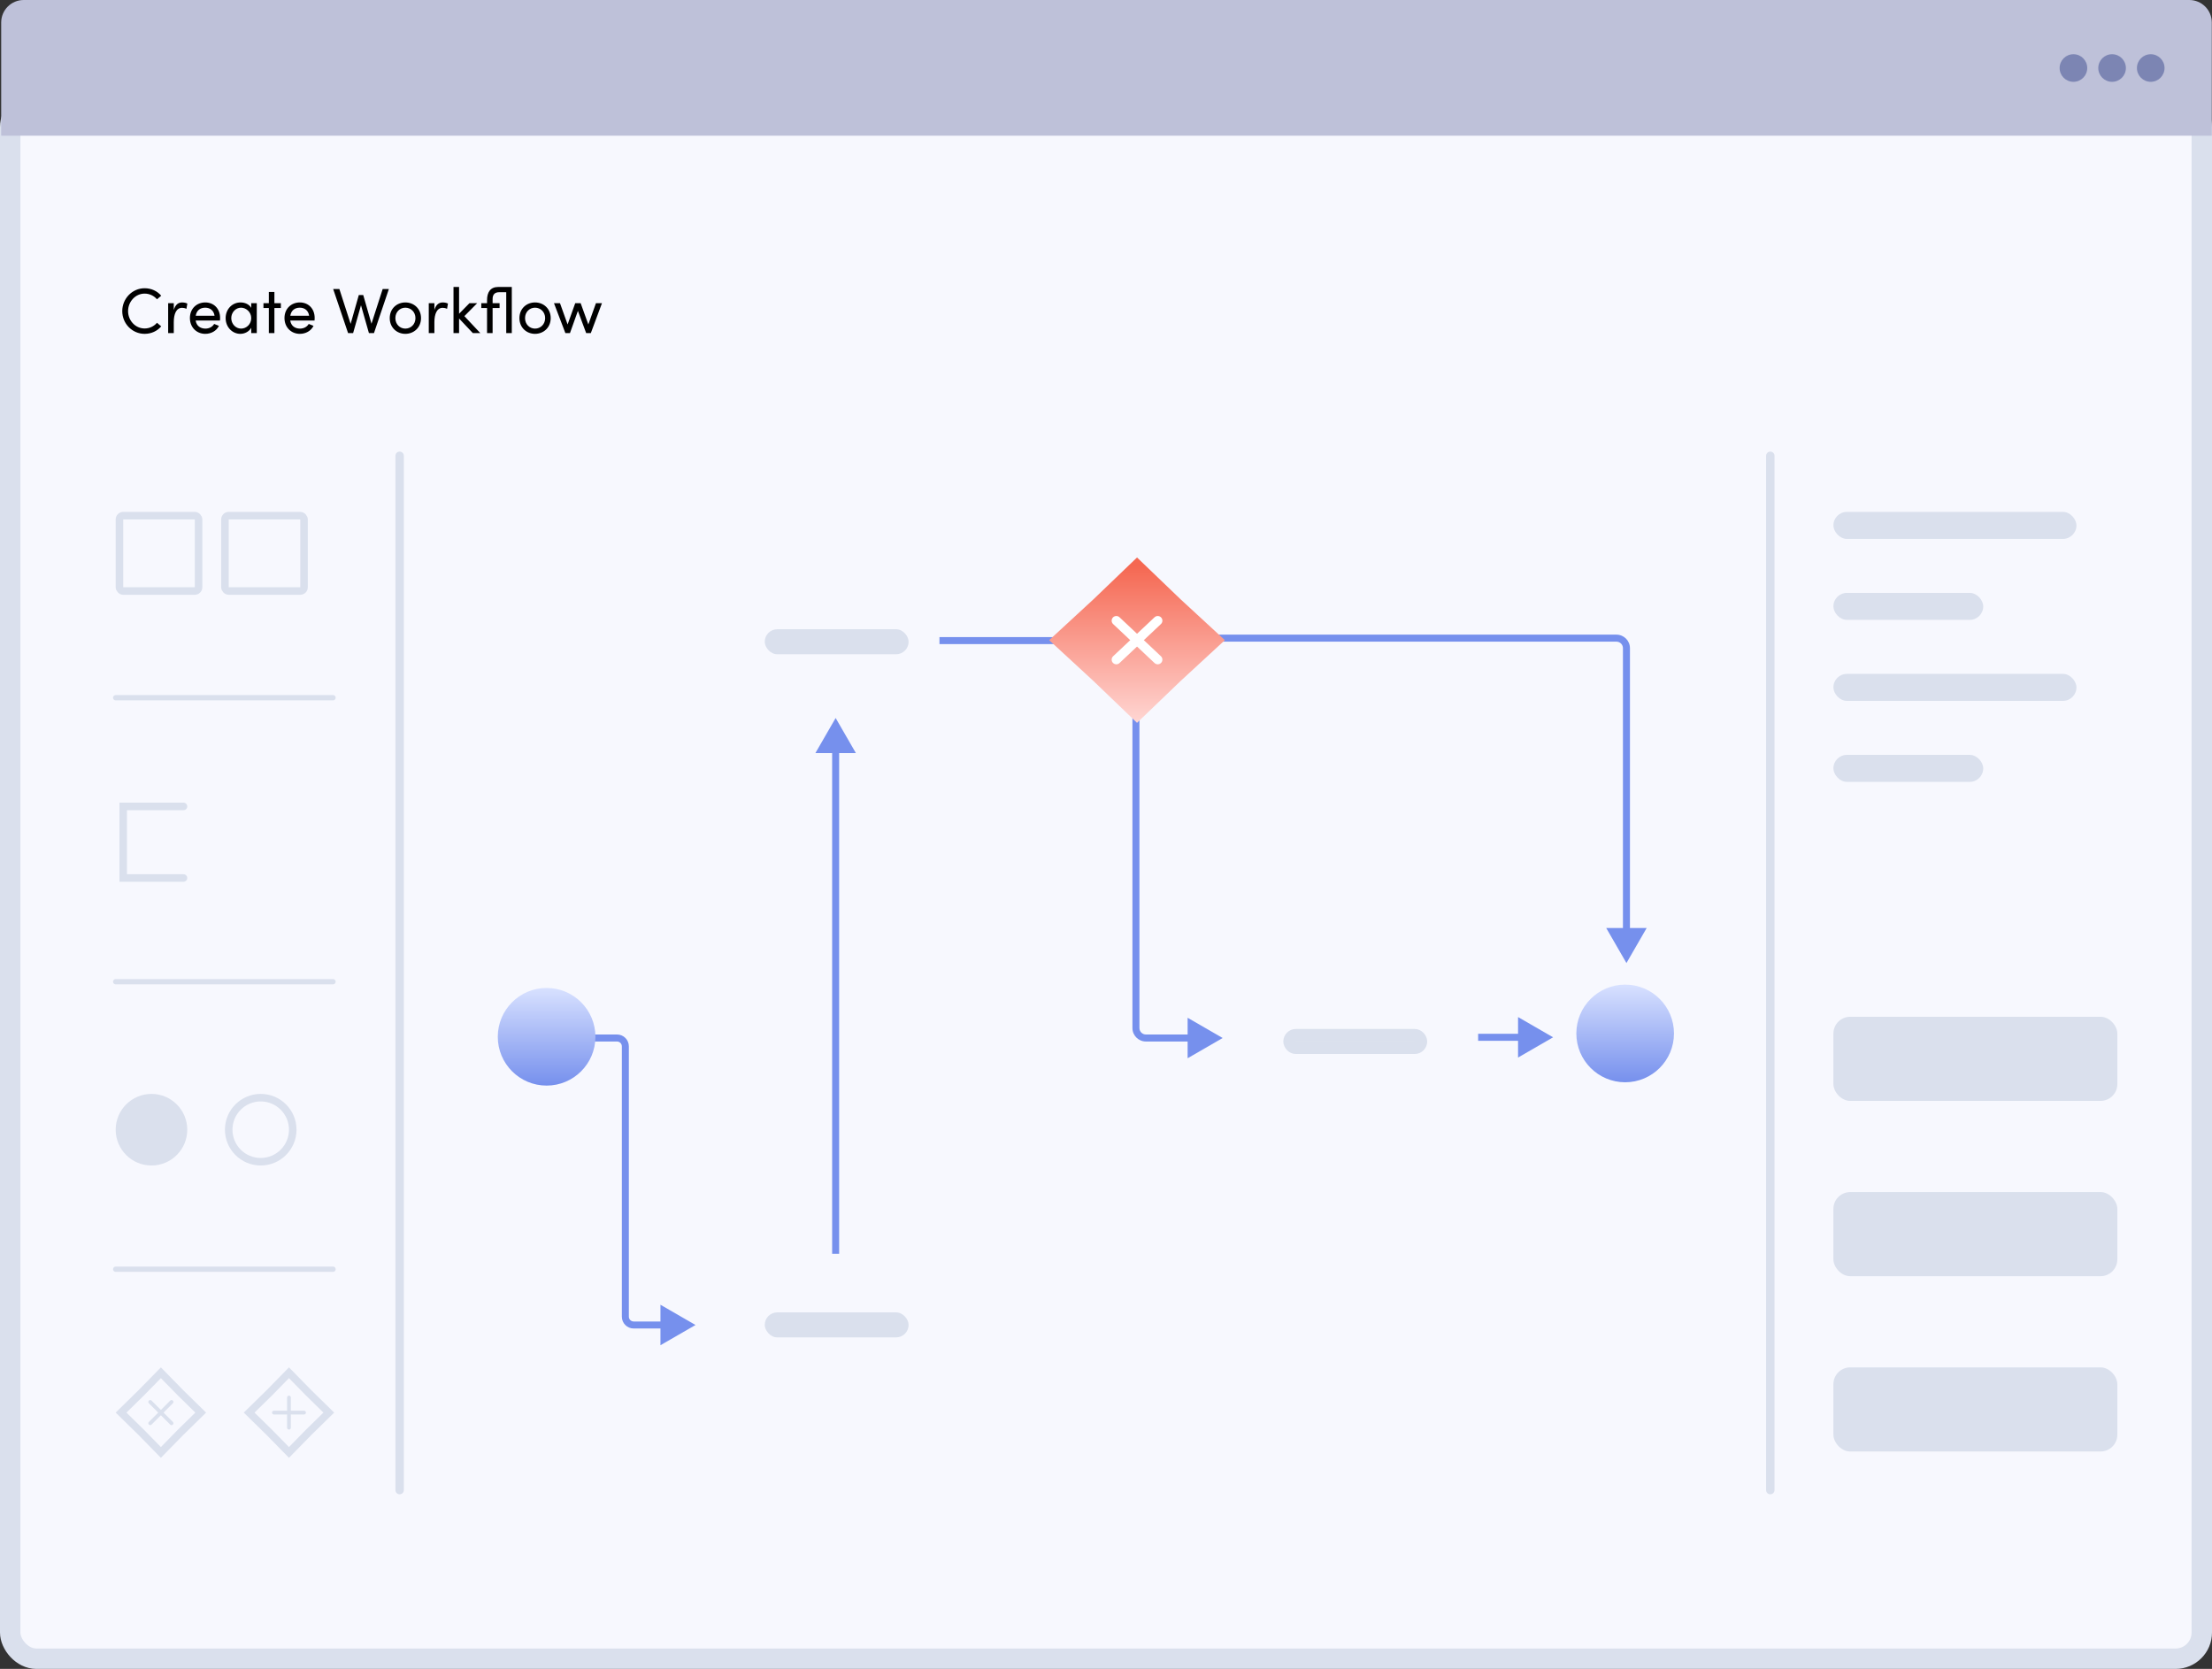 <svg width="631" height="476" viewBox="0 0 631 476" fill="none" xmlns="http://www.w3.org/2000/svg">
<rect x="0" y="0" width="631" height="476" fill="#333333" stroke="none"/>
<rect x="2.909" y="28.798" width="625.182" height="444.293" rx="7.48" fill="#F7F8FE" stroke="#DAE0ED" stroke-width="5.818" stroke-linejoin="round"/>
<path d="M0.339 6.418C0.339 2.874 3.213 0 6.758 0H624.527C628.071 0 630.945 2.874 630.945 6.418V38.697H0.339V6.418Z" fill="#BEC1D9"/>
<circle cx="591.472" cy="19.401" r="3.938" fill="#7C85B3"/>
<circle cx="602.498" cy="19.401" r="3.938" fill="#7C85B3"/>
<circle cx="613.523" cy="19.401" r="3.938" fill="#7C85B3"/>
<path d="M41.262 95.219C37.704 95.219 34.876 92.299 34.876 88.741C34.876 85.183 37.704 82.209 41.262 82.209C43.197 82.209 44.875 83.03 45.989 84.344L44.784 85.365C43.945 84.38 42.667 83.741 41.262 83.741C38.617 83.741 36.536 86.041 36.536 88.741C36.536 91.424 38.617 93.686 41.262 93.686C42.667 93.686 43.945 93.047 44.784 92.062L45.989 93.084C44.875 94.398 43.197 95.219 41.262 95.219ZM51.964 86.26C52.566 86.26 53.186 86.424 53.442 86.588L53.186 88.084C52.73 87.865 52.274 87.792 51.945 87.792C50.248 87.792 49.573 89.635 49.573 91.88V95H47.968V86.478H49.573V88.413C50.011 86.916 50.832 86.26 51.964 86.26ZM62.786 90.712C62.786 90.949 62.768 91.186 62.749 91.424H55.816C56.053 92.938 57.148 93.723 58.607 93.723C59.647 93.723 60.596 93.248 61.089 92.391L62.458 92.938C61.728 94.416 60.195 95.219 58.553 95.219C56.126 95.219 54.173 93.412 54.173 90.712C54.173 88.011 56.126 86.26 58.553 86.26C60.98 86.26 62.786 88.011 62.786 90.712ZM55.834 90.055H61.199C60.998 88.595 59.958 87.756 58.553 87.756C57.111 87.756 56.089 88.522 55.834 90.055ZM71.665 87.811V86.478H73.252V95H71.665V93.486C71.099 94.507 69.913 95.219 68.544 95.219C66.318 95.219 64.366 93.34 64.366 90.73C64.366 88.212 66.209 86.26 68.617 86.26C69.895 86.26 71.099 86.807 71.665 87.811ZM68.781 93.723C70.296 93.723 71.665 92.464 71.665 90.73C71.665 88.978 70.186 87.756 68.763 87.756C67.212 87.756 65.971 89.124 65.971 90.73C65.971 92.354 67.212 93.723 68.781 93.723ZM78.278 86.478H80.121V87.847H78.278V95H76.69V87.847H75.157V86.478H76.69V83.267H78.278V86.478ZM89.765 90.712C89.765 90.949 89.747 91.186 89.728 91.424H82.794C83.032 92.938 84.126 93.723 85.586 93.723C86.626 93.723 87.575 93.248 88.068 92.391L89.436 92.938C88.707 94.416 87.174 95.219 85.531 95.219C83.105 95.219 81.152 93.412 81.152 90.712C81.152 88.011 83.105 86.26 85.531 86.26C87.958 86.26 89.765 88.011 89.765 90.712ZM82.813 90.055H88.177C87.977 88.595 86.937 87.756 85.531 87.756C84.09 87.756 83.068 88.522 82.813 90.055ZM105.969 92.336L109.163 82.428H110.933L106.681 95H105.239L102.977 87.062L100.732 95H99.291L95.039 82.428H96.809L100.021 92.372L102.356 84.143H103.615L105.969 92.336ZM115.63 95.219C113.203 95.219 111.178 93.431 111.178 90.73C111.178 88.029 113.203 86.26 115.63 86.26C118.057 86.26 120.101 88.029 120.101 90.73C120.101 93.431 118.057 95.219 115.63 95.219ZM115.63 93.723C117.199 93.723 118.513 92.5 118.513 90.73C118.513 88.978 117.199 87.756 115.63 87.756C114.079 87.756 112.784 88.978 112.784 90.73C112.784 92.5 114.079 93.723 115.63 93.723ZM126.307 86.26C126.909 86.26 127.53 86.424 127.785 86.588L127.53 88.084C127.074 87.865 126.617 87.792 126.289 87.792C124.592 87.792 123.917 89.635 123.917 91.88V95H122.311V86.478H123.917V88.413C124.355 86.916 125.176 86.26 126.307 86.26ZM132.47 90.165L137.013 95H134.878L130.955 90.84V95H129.368V81.844H130.955V89.489L133.911 86.478H136.119L132.47 90.165ZM145.997 81.844V95H144.409V83.34H142.42C140.906 83.34 140.504 84.271 140.523 85.384V86.478H142.512V87.847H140.523V95H138.935V87.847H137.293V86.478H138.935V85.603C138.935 83.376 139.866 81.844 142.147 81.844H145.997ZM152.624 95.219C150.197 95.219 148.171 93.431 148.171 90.73C148.171 88.029 150.197 86.26 152.624 86.26C155.051 86.26 157.094 88.029 157.094 90.73C157.094 93.431 155.051 95.219 152.624 95.219ZM152.624 93.723C154.193 93.723 155.507 92.5 155.507 90.73C155.507 88.978 154.193 87.756 152.624 87.756C151.073 87.756 149.777 88.978 149.777 90.73C149.777 92.5 151.073 93.723 152.624 93.723ZM167.829 92.537L170.001 86.478H171.716L168.541 95H167.209L164.855 88.668L162.592 95H161.279L158.031 86.478H159.746L161.917 92.537L164.089 86.478H165.64L167.829 92.537Z" fill="black"/>
<rect x="523" y="146" width="69.334" height="7.7" rx="3.85" fill="#DAE0ED"/>
<rect x="523" y="169.1" width="42.741" height="7.7" rx="3.85" fill="#DAE0ED"/>
<rect x="523" y="192.2" width="69.334" height="7.7" rx="3.85" fill="#DAE0ED"/>
<rect x="523" y="215.3" width="42.741" height="7.7" rx="3.85" fill="#DAE0ED"/>
<rect x="523" y="290" width="81" height="23.992" rx="4.798" fill="#DAE0ED"/>
<rect x="523" y="340" width="81" height="23.992" rx="4.798" fill="#DAE0ED"/>
<rect x="523" y="390" width="81" height="23.992" rx="4.798" fill="#DAE0ED"/>
<path d="M505 130L505 425" stroke="#DAE0ED" stroke-width="2.399" stroke-linecap="round"/>
<path d="M114 130L114 425" stroke="#DAE0ED" stroke-width="2.399" stroke-linecap="round"/>
<circle cx="43.209" cy="322.209" r="10.209" fill="#DAE0ED"/>
<circle cx="74.373" cy="322.209" r="9.134" fill="#F7F8FE" stroke="#DAE0ED" stroke-width="2.149"/>
<path d="M82.433 391.535L88.048 397.265L88.056 397.272L88.063 397.28L93.793 402.895L88.063 408.511L88.056 408.518L88.048 408.526L82.433 414.256L76.817 408.526L76.809 408.518L76.802 408.511L71.072 402.895L76.802 397.28L76.809 397.272L76.817 397.265L82.433 391.535Z" fill="#F7F8FE" stroke="#DAE0ED" stroke-width="2.149"/>
<path d="M82.433 398.597L82.433 407.194" stroke="#DAE0ED" stroke-width="1.075" stroke-linecap="round"/>
<path d="M86.731 402.895L78.134 402.895" stroke="#DAE0ED" stroke-width="1.075" stroke-linecap="round"/>
<path d="M45.895 391.535L51.511 397.265L51.518 397.272L51.526 397.28L57.256 402.895L51.526 408.511L51.518 408.518L51.511 408.526L45.895 414.256L40.28 408.526L40.272 408.518L40.265 408.511L34.535 402.895L40.265 397.28L40.272 397.272L40.28 397.265L45.895 391.535Z" fill="#F7F8FE" stroke="#DAE0ED" stroke-width="2.149"/>
<path d="M48.935 399.856L42.856 405.935" stroke="#DAE0ED" stroke-width="1.075" stroke-linecap="round"/>
<path d="M48.935 405.935L42.856 399.856" stroke="#DAE0ED" stroke-width="1.075" stroke-linecap="round"/>
<path d="M33 362H95" stroke="#DAE0ED" stroke-width="1.5" stroke-linecap="round"/>
<path d="M33 280H95" stroke="#DAE0ED" stroke-width="1.5" stroke-linecap="round"/>
<path d="M33 199H95" stroke="#DAE0ED" stroke-width="1.5" stroke-linecap="round"/>
<path d="M52.343 230H35.149V250.418H52.343" stroke="#DAE0ED" stroke-width="2.149" stroke-linecap="round"/>
<rect x="34.075" y="147.075" width="22.567" height="21.492" rx="1.075" fill="#F7F8FE" stroke="#DAE0ED" stroke-width="2.149"/>
<rect x="64.164" y="147.075" width="22.567" height="21.492" rx="1.075" fill="#F7F8FE" stroke="#DAE0ED" stroke-width="2.149"/>
<path d="M348.784 296.056L338.784 290.282V301.829L348.784 296.056ZM323.038 200.878V293.205H325.038V200.878H323.038ZM326.888 297.056H339.784V295.056H326.888V297.056ZM323.038 293.205C323.038 295.332 324.762 297.056 326.888 297.056V295.056C325.866 295.056 325.038 294.227 325.038 293.205H323.038Z" fill="#7690ED"/>
<path d="M238.378 204.786L232.604 214.786L244.151 214.786L238.378 204.786ZM239.378 357.602L239.378 213.786L237.378 213.786L237.378 357.602L239.378 357.602Z" fill="#7690ED"/>
<path d="M443.043 295.856L433.043 290.082V301.629L443.043 295.856ZM421.658 296.856H434.043V294.856H421.658V296.856Z" fill="#7690ED"/>
<line x1="267.992" y1="182.707" x2="325.854" y2="182.707" stroke="#7690ED" stroke-width="2"/>
<path d="M167.947 295.056C167.394 295.056 166.947 295.504 166.947 296.056C166.947 296.608 167.394 297.056 167.947 297.056V295.056ZM198.403 377.909L188.403 372.135V383.682L198.403 377.909ZM167.947 297.056H176.013V295.056H167.947V297.056ZM177.389 298.432V375.532H179.389V298.432H177.389ZM180.765 378.909H189.403V376.909H180.765V378.909ZM177.389 375.532C177.389 377.397 178.9 378.909 180.765 378.909V376.909C180.005 376.909 179.389 376.292 179.389 375.532H177.389ZM176.013 297.056C176.773 297.056 177.389 297.672 177.389 298.432H179.389C179.389 296.567 177.877 295.056 176.013 295.056V297.056Z" fill="#7690ED"/>
<path d="M340.406 181.011C339.853 181.011 339.406 181.459 339.406 182.011C339.406 182.563 339.853 183.011 340.406 183.011V181.011ZM463.963 274.679L469.737 264.679H458.19L463.963 274.679ZM340.406 183.011H461.113V181.011H340.406V183.011ZM462.963 184.862V265.679H464.963V184.862H462.963ZM461.113 183.011C462.135 183.011 462.963 183.84 462.963 184.862H464.963C464.963 182.735 463.239 181.011 461.113 181.011V183.011Z" fill="#7690ED"/>
<mask id="path-38-inside-1_74_462" fill="white">
<rect x="201.259" y="162.794" width="74.66" height="38.643" rx="2.85"/>
</mask>
<rect x="201.259" y="162.794" width="74.66" height="38.643" rx="2.85" fill="#F7F8FE" stroke="#DAE0ED" stroke-width="7.128" mask="url(#path-38-inside-1_74_462)"/>
<rect x="218.153" y="179.47" width="41.039" height="7.137" rx="3.569" fill="#DAE0ED"/>
<path d="M324.351 159L336.754 170.91L349.41 182.582L336.754 194.255L324.351 206.165L311.947 194.255L299.292 182.582L311.947 170.91L324.351 159Z" fill="url(#paint0_linear_74_462)"/>
<path d="M330.258 177.024L318.445 188.141" stroke="white" stroke-width="2.658" stroke-linecap="round"/>
<path d="M330.258 188.141L318.445 177.024" stroke="white" stroke-width="2.658" stroke-linecap="round"/>
<mask id="path-43-inside-2_74_462" fill="white">
<rect x="201.259" y="357.635" width="74.66" height="38.643" rx="2.85"/>
</mask>
<rect x="201.259" y="357.635" width="74.66" height="38.643" rx="2.85" fill="#F7F8FE" stroke="#DAE0ED" stroke-width="7.128" mask="url(#path-43-inside-2_74_462)"/>
<rect x="218.153" y="374.311" width="41.039" height="7.137" rx="3.569" fill="#DAE0ED"/>
<mask id="path-45-inside-3_74_462" fill="white">
<rect x="349.186" y="276.803" width="74.66" height="38.643" rx="2.85"/>
</mask>
<rect x="349.186" y="276.803" width="74.66" height="38.643" rx="2.85" fill="#F7F8FE" stroke="#DAE0ED" stroke-width="7.12" mask="url(#path-45-inside-3_74_462)"/>
<rect x="367.861" y="295.26" width="37.479" height="3.577" rx="1.789" fill="#E9E9F1" stroke="#DAE0ED" stroke-width="3.56"/>
<path fill-rule="evenodd" clip-rule="evenodd" d="M155.925 281.779C148.234 281.779 142 288.014 142 295.704C142 303.395 148.234 309.629 155.925 309.629C163.616 309.629 169.85 303.395 169.85 295.704C169.85 288.014 163.616 281.779 155.925 281.779Z" fill="url(#paint1_linear_74_462)"/>
<path fill-rule="evenodd" clip-rule="evenodd" d="M463.597 280.827C455.907 280.827 449.672 287.062 449.672 294.752C449.672 302.443 455.907 308.678 463.597 308.678C471.288 308.678 477.523 302.443 477.523 294.752C477.523 287.062 471.288 280.827 463.597 280.827Z" fill="url(#paint2_linear_74_462)"/>
<defs>
<linearGradient id="paint0_linear_74_462" x1="324.351" y1="159" x2="324.351" y2="206.165" gradientUnits="userSpaceOnUse">
<stop offset="0.05" stop-color="#F56852"/>
<stop offset="1" stop-color="#FFD6D3"/>
</linearGradient>
<linearGradient id="paint1_linear_74_462" x1="155.925" y1="281.779" x2="155.925" y2="309.629" gradientUnits="userSpaceOnUse">
<stop stop-color="#D8E1FF"/>
<stop offset="1" stop-color="#7690ED"/>
</linearGradient>
<linearGradient id="paint2_linear_74_462" x1="463.597" y1="280.827" x2="463.597" y2="308.678" gradientUnits="userSpaceOnUse">
<stop stop-color="#D8E1FF"/>
<stop offset="1" stop-color="#7690ED"/>
</linearGradient>
</defs>
</svg>
